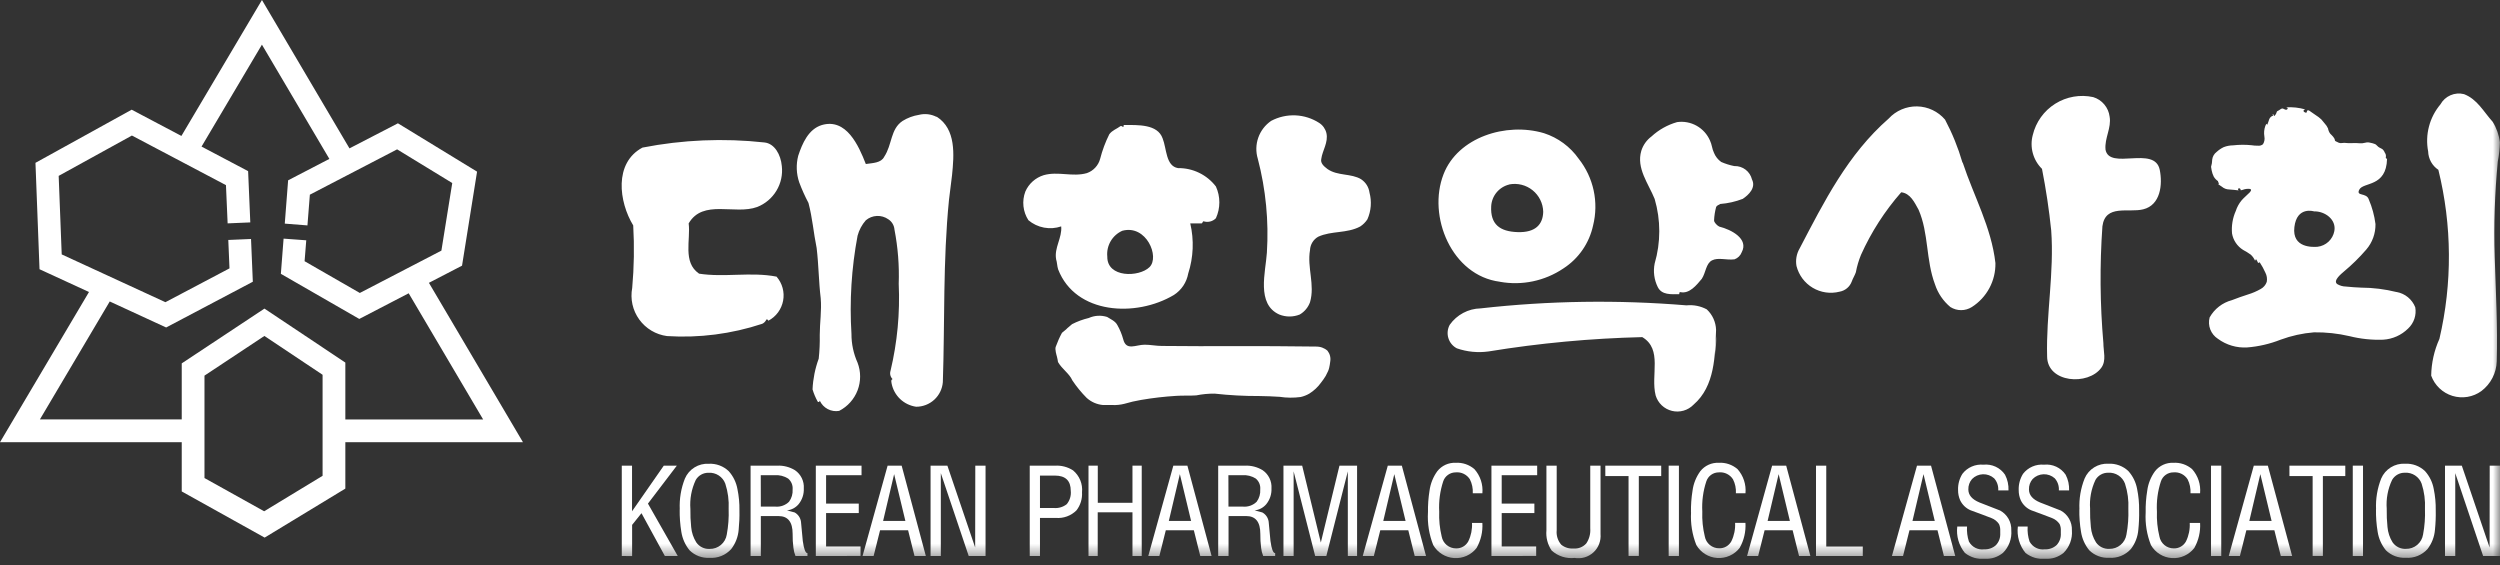 <svg width="177" height="40" viewBox="0 0 177 40" fill="none" xmlns="http://www.w3.org/2000/svg">
    <rect x="0" y="0" width="177" height="40" fill="#333333" stroke="none"/>
    <g clip-path="url(#clip0_23_440)">
        <g clip-path="url(#clip1_23_440)">
            <path d="M14.477 33.845V26.595L18.719 23.785L22.839 26.535V33.687L18.702 36.198L14.477 33.845ZM17.721 15.746L17.567 12.117L14.269 10.377L18.544 3.161L23.319 11.25L20.399 12.766L20.162 15.832L21.767 15.959L21.938 13.784L28.115 10.574L32.019 12.959L31.251 17.744L25.475 20.742L21.565 18.494L21.683 17.013L20.078 16.895L19.885 19.387L25.437 22.581L28.935 20.765L34.206 29.697H24.45V25.67L18.722 21.849L12.867 25.727V29.692H2.826L7.77 21.344L11.763 23.186L17.9 19.947L17.773 16.92L16.163 16.989L16.248 19L11.711 21.395L4.369 18.012L4.154 12.452L9.339 9.596L15.998 13.108L16.116 15.815L17.721 15.746ZM18.546 0L12.843 9.624L9.322 7.766L2.511 11.528L2.798 19.061L6.3 20.674L0 31.309H12.867V34.794L18.737 38.062L24.45 34.593V31.309H37.026L30.367 20.024L32.712 18.809L33.776 12.153L28.173 8.73L24.742 10.505L18.546 0Z" fill="white"/>
            <mask id="mask0_23_440" style="mask-type:luminance" maskUnits="userSpaceOnUse" x="0" y="0" width="177" height="40">
                <path d="M0 0H177V39.568H0V0Z" fill="white"/>
            </mask>
            <g mask="url(#mask0_23_440)">
                <path d="M49.484 19.366C48.321 18.566 48.905 16.975 48.758 15.817C49.775 14.076 52.023 15.235 53.609 14.655C54.178 14.432 54.658 14.026 54.973 13.502C55.289 12.978 55.422 12.364 55.353 11.756C55.28 10.955 54.844 10.159 54.121 10.086C51.24 9.771 48.329 9.893 45.485 10.45C43.453 11.538 43.816 14.292 44.832 15.961C44.916 17.436 44.892 18.914 44.76 20.384C44.687 20.771 44.693 21.169 44.778 21.554C44.864 21.938 45.027 22.301 45.258 22.62C45.489 22.939 45.782 23.208 46.121 23.41C46.459 23.612 46.835 23.742 47.225 23.794C49.508 23.939 51.797 23.644 53.968 22.924C54.096 22.864 54.198 22.76 54.256 22.631C54.33 22.559 54.401 22.706 54.401 22.706C54.671 22.564 54.905 22.362 55.086 22.116C55.267 21.87 55.389 21.586 55.445 21.286C55.501 20.986 55.488 20.677 55.407 20.383C55.327 20.088 55.18 19.816 54.98 19.586C53.167 19.231 51.283 19.66 49.471 19.372M66.299 8.272C65.917 8.077 65.478 8.027 65.062 8.131C64.651 8.196 64.256 8.343 63.903 8.562C63.032 9.144 63.179 10.23 62.601 11.1C62.383 11.538 61.806 11.538 61.3 11.612C60.791 10.305 59.92 8.343 58.182 8.854C57.236 9.144 56.803 10.155 56.514 11.027C56.353 11.65 56.379 12.306 56.586 12.914C56.772 13.412 56.991 13.898 57.24 14.368C57.526 15.453 57.595 16.47 57.819 17.562C57.965 18.791 57.965 19.954 58.106 21.111C58.183 21.979 58.038 22.854 58.038 23.721C58.05 24.28 58.025 24.838 57.965 25.393C57.709 26.091 57.561 26.825 57.528 27.568C57.617 27.869 57.74 28.16 57.893 28.434C57.965 28.509 58.038 28.434 58.038 28.362C58.153 28.619 58.352 28.83 58.601 28.962C58.85 29.094 59.137 29.139 59.414 29.09C60.013 28.781 60.477 28.263 60.717 27.634C60.957 27.005 60.957 26.309 60.716 25.68C60.429 25.041 60.281 24.348 60.284 23.647C60.139 21.319 60.284 18.981 60.716 16.689C60.824 16.285 61.024 15.911 61.3 15.597C61.52 15.41 61.796 15.302 62.085 15.289C62.373 15.276 62.658 15.359 62.894 15.526C63.017 15.605 63.121 15.712 63.196 15.838C63.271 15.963 63.316 16.105 63.328 16.251C63.573 17.516 63.675 18.805 63.629 20.093C63.725 22.166 63.529 24.241 63.048 26.259C63.016 26.36 63.013 26.468 63.039 26.57C63.065 26.673 63.119 26.766 63.195 26.84C63.048 26.908 63.121 27.056 63.121 27.128C63.2 27.553 63.41 27.943 63.722 28.243C64.034 28.542 64.433 28.736 64.861 28.797C65.338 28.799 65.797 28.62 66.148 28.298C66.499 27.975 66.715 27.532 66.753 27.056C66.898 22.773 66.753 18.498 67.189 14.144L67.404 12.405C67.552 10.953 67.696 9.143 66.322 8.265M74.77 18.346C74.844 18.566 74.844 18.857 74.917 19.073C76.15 22.259 80.428 22.484 83.11 20.885C83.375 20.715 83.602 20.492 83.777 20.231C83.951 19.969 84.07 19.674 84.126 19.365C84.496 18.217 84.546 16.99 84.27 15.816H85.068C85.142 15.816 85.142 15.668 85.214 15.668C85.366 15.716 85.527 15.721 85.681 15.683C85.835 15.644 85.975 15.564 86.086 15.45C86.247 15.098 86.33 14.714 86.33 14.326C86.33 13.939 86.247 13.556 86.086 13.203C85.771 12.792 85.364 12.461 84.898 12.235C84.432 12.009 83.92 11.895 83.402 11.902C82.531 11.757 82.606 10.523 82.313 9.796C81.952 8.78 80.576 8.85 79.559 8.85C79.559 8.924 79.559 8.995 79.485 8.995C79.485 8.924 79.415 8.924 79.339 8.924C79.051 9.139 78.76 9.213 78.539 9.503C78.262 10.058 78.045 10.641 77.891 11.241C77.829 11.476 77.71 11.691 77.545 11.868C77.38 12.046 77.174 12.18 76.945 12.258C75.931 12.546 74.916 12.111 73.895 12.402C73.607 12.49 73.342 12.64 73.117 12.84C72.892 13.041 72.714 13.287 72.594 13.563C72.468 13.895 72.423 14.252 72.461 14.604C72.499 14.957 72.619 15.295 72.812 15.592C73.129 15.859 73.509 16.039 73.916 16.115C74.322 16.192 74.742 16.162 75.133 16.029C75.209 16.827 74.626 17.554 74.773 18.349M79.465 16.337C81.165 15.882 82.125 18.191 81.384 18.914C80.644 19.637 78.376 19.676 78.397 18.172C78.358 17.793 78.441 17.412 78.632 17.082C78.823 16.753 79.114 16.492 79.462 16.337M96.378 12.695C95.653 12.258 94.707 12.474 93.982 11.965C93.697 11.751 93.476 11.534 93.548 11.241C93.623 10.664 94.057 10.081 93.91 9.424C93.84 9.129 93.659 8.872 93.404 8.706C92.901 8.38 92.32 8.194 91.721 8.168C91.123 8.142 90.528 8.276 89.998 8.557C89.576 8.846 89.256 9.262 89.086 9.745C88.916 10.227 88.904 10.752 89.052 11.241C89.62 13.409 89.837 15.654 89.695 17.891C89.608 19.25 88.932 21.533 90.573 22.268C91.038 22.455 91.557 22.455 92.022 22.268C92.359 22.072 92.616 21.764 92.749 21.397C93.111 20.168 92.532 18.936 92.749 17.705C92.757 17.511 92.816 17.322 92.917 17.157C93.019 16.991 93.161 16.854 93.331 16.759C94.277 16.326 95.359 16.542 96.303 16.036C96.506 15.903 96.679 15.731 96.812 15.528C97.076 14.933 97.128 14.265 96.96 13.636C96.935 13.447 96.87 13.265 96.769 13.103C96.668 12.942 96.534 12.803 96.376 12.698M93.181 24.537C92.189 24.526 91.189 24.514 90.193 24.509C88.432 24.501 86.673 24.509 84.912 24.509L82.264 24.493C81.854 24.493 81.45 24.405 81.042 24.405C80.4 24.405 79.731 24.869 79.519 24.004C79.424 23.66 79.287 23.328 79.11 23.018C78.967 22.73 78.608 22.586 78.385 22.44C77.957 22.305 77.494 22.331 77.084 22.514C76.674 22.612 76.276 22.759 75.901 22.951C75.766 23.083 75.6 23.188 75.475 23.326C75.43 23.372 75.239 23.515 75.188 23.563C75.017 23.877 74.872 24.204 74.751 24.54C74.665 24.708 74.812 25.18 74.828 25.24C74.862 25.37 74.888 25.501 74.907 25.633C75.198 26.141 75.704 26.435 75.924 26.934C76.221 27.378 76.56 27.792 76.937 28.171C77.259 28.462 77.667 28.639 78.099 28.676H78.764C79.047 28.688 79.331 28.659 79.606 28.589C79.995 28.474 80.389 28.382 80.789 28.315C81.611 28.174 82.441 28.078 83.273 28.027C83.746 27.993 84.22 28.027 84.693 27.993C85.121 27.907 85.557 27.865 85.994 27.869C87.047 27.986 88.106 28.043 89.165 28.039C89.644 28.053 90.12 28.056 90.598 28.095C91.091 28.17 91.591 28.175 92.085 28.109C92.298 28.061 92.503 27.981 92.693 27.872C93.02 27.669 93.305 27.404 93.529 27.09C93.649 26.94 93.759 26.782 93.859 26.617C93.908 26.53 93.952 26.44 93.992 26.348L94.027 26.278C94.06 26.204 94.085 26.128 94.103 26.049C94.138 25.901 94.164 25.751 94.18 25.6C94.204 25.466 94.199 25.328 94.166 25.196C94.133 25.064 94.072 24.941 93.988 24.833C93.764 24.633 93.47 24.528 93.17 24.541M106.194 19.951C107.758 20.234 109.371 19.894 110.689 19.005C111.766 18.309 112.522 17.214 112.791 15.96C112.993 15.149 113.007 14.302 112.831 13.485C112.655 12.667 112.293 11.901 111.775 11.245C111.173 10.387 110.307 9.749 109.31 9.428C106.624 8.634 103.215 9.724 102.204 12.333C101.043 15.307 102.781 19.515 106.194 19.948M106.861 13.056C107.149 13.002 107.446 13.011 107.73 13.082C108.015 13.154 108.28 13.286 108.508 13.47C108.737 13.655 108.922 13.886 109.052 14.149C109.182 14.412 109.253 14.7 109.26 14.994C109.238 15.886 108.716 16.475 107.453 16.434C106.189 16.394 105.509 15.886 105.576 14.6C105.596 14.239 105.731 13.894 105.963 13.617C106.195 13.34 106.51 13.145 106.861 13.062M122.8 11.761C122.477 11.697 122.162 11.599 121.861 11.467C121.632 11.304 121.454 11.079 121.349 10.818C121.207 10.528 121.207 10.235 121.065 9.946C120.872 9.505 120.541 9.139 120.121 8.904C119.702 8.669 119.217 8.578 118.74 8.645C118.064 8.837 117.443 9.185 116.926 9.661C116.584 9.915 116.331 10.271 116.204 10.678C115.84 11.911 116.709 12.996 117.15 14.085C117.586 15.578 117.586 17.164 117.15 18.656C117.036 19.22 117.113 19.806 117.369 20.322C117.657 20.9 118.31 20.83 118.89 20.83C118.89 20.757 118.89 20.681 118.963 20.681C119.614 20.83 120.122 20.176 120.487 19.741C120.775 19.305 120.775 18.655 121.213 18.433C121.65 18.21 122.225 18.433 122.806 18.36C122.922 18.318 123.027 18.25 123.115 18.164C123.203 18.077 123.271 17.972 123.315 17.856C123.821 16.91 122.587 16.259 121.72 16.042C121.574 15.97 121.356 15.751 121.356 15.605C121.369 15.285 121.418 14.968 121.502 14.659C121.575 14.511 121.72 14.511 121.792 14.441C122.339 14.399 122.876 14.277 123.388 14.079C123.82 13.79 124.334 13.282 124.04 12.704C123.973 12.429 123.814 12.185 123.589 12.013C123.365 11.841 123.089 11.751 122.806 11.757M121.429 25.101C121.489 24.67 121.513 24.235 121.501 23.799L121.429 25.101ZM120.847 21.907C120.405 21.668 119.901 21.568 119.401 21.619C114.546 21.218 109.663 21.289 104.822 21.834C104.393 21.843 103.972 21.953 103.594 22.155C103.215 22.357 102.889 22.644 102.642 22.994C102.563 23.137 102.514 23.293 102.497 23.455C102.481 23.617 102.496 23.781 102.544 23.936C102.591 24.092 102.669 24.237 102.773 24.362C102.878 24.487 103.006 24.59 103.15 24.664C103.872 24.913 104.642 24.988 105.398 24.881C108.995 24.293 112.629 23.955 116.274 23.868C117.728 24.734 116.852 26.55 117.22 27.997C117.301 28.264 117.449 28.506 117.652 28.698C117.855 28.89 118.104 29.025 118.375 29.091C118.646 29.157 118.93 29.151 119.198 29.074C119.467 28.996 119.71 28.85 119.904 28.65C121.425 27.34 121.425 25.169 121.498 23.354C121.489 23.081 121.427 22.813 121.315 22.565C121.203 22.317 121.042 22.093 120.843 21.907M138.942 11.51C138.636 10.457 138.222 9.438 137.709 8.469C137.464 8.182 137.161 7.95 136.82 7.789C136.479 7.627 136.108 7.54 135.731 7.533C135.354 7.526 134.98 7.599 134.633 7.748C134.286 7.896 133.975 8.116 133.72 8.394C130.818 10.933 129.149 14.271 127.406 17.606C127.192 17.977 127.116 18.413 127.192 18.835C127.273 19.154 127.416 19.454 127.612 19.719C127.809 19.983 128.056 20.206 128.339 20.375C128.622 20.543 128.935 20.655 129.261 20.702C129.587 20.75 129.919 20.733 130.238 20.652C130.434 20.618 130.618 20.533 130.771 20.405C130.923 20.277 131.039 20.111 131.107 19.924C131.18 19.711 131.324 19.492 131.395 19.275C131.474 18.852 131.596 18.438 131.76 18.04C132.483 16.431 133.442 14.94 134.606 13.614C135.255 13.684 135.552 14.34 135.835 14.849C136.562 16.514 136.342 18.398 137 20.142C137.205 20.766 137.582 21.319 138.087 21.738C138.314 21.881 138.578 21.958 138.847 21.958C139.116 21.958 139.379 21.881 139.606 21.738C140.128 21.405 140.556 20.944 140.848 20.399C141.141 19.853 141.288 19.242 141.276 18.623C140.985 16.081 139.752 13.908 138.959 11.51M149.07 10.577C148.997 9.779 149.501 9.051 149.361 8.257C149.321 7.939 149.191 7.639 148.984 7.394C148.778 7.148 148.505 6.968 148.198 6.875C147.275 6.674 146.31 6.842 145.511 7.344C144.711 7.846 144.14 8.642 143.92 9.56C143.807 9.982 143.808 10.425 143.923 10.846C144.038 11.267 144.262 11.649 144.573 11.955C144.858 13.403 145.075 14.855 145.225 16.309C145.445 19.283 144.858 22.255 144.936 25.226C144.936 27.119 147.854 27.323 148.779 26.028C149.142 25.52 148.919 24.867 148.919 24.285C148.68 21.535 148.657 18.772 148.851 16.019C149.06 14.439 150.691 15.082 151.741 14.82C152.965 14.518 153.121 13.073 152.911 12.029C152.556 10.261 149.322 12.097 149.067 10.578M169.676 20.677C168.857 20.473 168.016 20.368 167.171 20.364C166.808 20.343 166.442 20.332 166.086 20.287C165.869 20.284 165.657 20.223 165.471 20.111C165.154 19.863 165.783 19.372 165.944 19.229C166.514 18.755 167.043 18.236 167.527 17.675C167.962 17.173 168.196 16.527 168.184 15.862C168.107 15.262 167.948 14.676 167.71 14.12C167.547 13.612 166.787 13.923 167.037 13.428C167.32 12.871 168.956 13.267 169.003 11.244C168.911 11.213 168.902 11.191 168.922 11.097C168.935 10.996 168.908 10.894 168.846 10.813C168.816 10.727 168.767 10.648 168.702 10.584C168.607 10.505 168.484 10.475 168.384 10.396C168.304 10.338 168.247 10.243 168.158 10.203C168.043 10.158 167.924 10.124 167.803 10.103C167.693 10.072 167.577 10.072 167.468 10.103C167.328 10.143 167.183 10.156 167.039 10.141C166.874 10.127 166.709 10.123 166.544 10.132C166.352 10.141 166.16 10.135 165.969 10.113C165.879 10.113 165.786 10.141 165.692 10.132C165.616 10.122 165.543 10.095 165.478 10.054C165.433 10.023 165.311 9.999 165.311 9.935C165.301 9.756 165.091 9.581 164.978 9.462C164.897 9.354 164.845 9.228 164.824 9.094C164.766 8.964 164.686 8.844 164.587 8.74C164.508 8.647 164.43 8.549 164.351 8.456C164.224 8.337 164.086 8.232 163.938 8.141C163.839 8.065 163.733 8.005 163.636 7.932C163.582 7.895 163.436 7.76 163.364 7.824C163.292 7.888 163.364 8.005 163.224 7.972C163.177 7.961 163.092 7.911 163.089 7.853C163.085 7.796 163.153 7.761 163.207 7.746C162.767 7.619 162.307 7.569 161.85 7.6C161.936 7.615 162.024 7.669 161.926 7.746C161.828 7.823 161.728 7.712 161.628 7.686C161.527 7.659 161.433 7.761 161.347 7.81C161.262 7.858 161.204 7.865 161.186 7.949C161.156 8.056 161.094 8.151 161.009 8.221C160.991 8.179 160.969 8.04 160.891 8.113C160.911 8.136 160.937 8.155 160.956 8.18C160.89 8.197 160.829 8.23 160.778 8.275C160.727 8.32 160.687 8.377 160.662 8.44C160.609 8.569 160.586 8.704 160.523 8.833C160.499 8.809 160.478 8.784 160.454 8.766C160.427 8.817 160.403 8.871 160.382 8.925C160.298 9.161 160.276 9.415 160.318 9.662C160.356 9.851 160.32 10.047 160.219 10.211C160.168 10.253 160.109 10.284 160.046 10.301C159.982 10.319 159.916 10.323 159.851 10.314C159.703 10.318 159.555 10.307 159.409 10.282C158.976 10.238 158.539 10.241 158.107 10.29C157.879 10.292 157.652 10.335 157.439 10.417C157.254 10.505 157.084 10.621 156.934 10.76C156.849 10.823 156.778 10.903 156.725 10.995C156.672 11.087 156.638 11.188 156.625 11.293C156.622 11.469 156.594 11.643 156.543 11.81C156.558 11.898 156.569 11.987 156.587 12.074C156.617 12.223 156.666 12.367 156.733 12.504C156.809 12.634 156.913 12.745 157.039 12.828C157.013 12.901 157.163 12.988 157.053 13.044C157.14 13.1 157.226 13.162 157.309 13.218C157.454 13.343 157.638 13.413 157.829 13.415C158.053 13.42 158.272 13.462 158.495 13.48C158.448 13.42 158.417 13.361 158.507 13.335C158.597 13.309 158.636 13.396 158.646 13.475C158.692 13.46 158.74 13.448 158.789 13.439C158.951 13.377 159.125 13.355 159.297 13.376C159.453 13.422 159.339 13.555 159.274 13.629C159.088 13.82 158.88 13.983 158.706 14.185C158.522 14.406 158.382 14.661 158.294 14.935C158.07 15.435 157.979 15.985 158.028 16.532C158.069 16.77 158.16 16.997 158.296 17.197C158.431 17.398 158.607 17.567 158.812 17.694C158.999 17.793 159.179 17.904 159.351 18.027C159.483 18.147 159.587 18.294 159.658 18.457C159.685 18.421 159.7 18.378 159.726 18.345C159.786 18.43 159.836 18.523 159.875 18.621C159.911 18.605 159.944 18.584 159.986 18.569C160.14 18.802 160.275 19.047 160.388 19.303C160.493 19.503 160.528 19.733 160.487 19.955C160.413 20.172 160.259 20.353 160.057 20.461C159.77 20.625 159.465 20.756 159.148 20.851C158.769 20.979 158.385 21.102 158.013 21.253C157.682 21.341 157.373 21.494 157.103 21.704C156.834 21.913 156.609 22.175 156.442 22.474C156.367 22.755 156.383 23.052 156.488 23.324C156.593 23.595 156.781 23.827 157.025 23.985C157.626 24.428 158.364 24.645 159.109 24.598C159.917 24.533 160.712 24.348 161.466 24.05C162.227 23.769 163.023 23.594 163.832 23.529C164.676 23.517 165.518 23.608 166.341 23.799C167.122 23.995 167.927 24.08 168.731 24.05C169.397 24.009 170.025 23.728 170.497 23.258C170.699 23.069 170.851 22.832 170.939 22.57C171.027 22.307 171.048 22.027 171 21.754C170.89 21.476 170.711 21.231 170.48 21.042C170.249 20.853 169.973 20.726 169.679 20.673M165.271 16.361C165.217 16.65 165.072 16.913 164.857 17.113C164.642 17.313 164.368 17.439 164.076 17.472C163.77 17.493 162.264 17.58 162.442 16.078C162.619 14.577 163.835 14.966 163.835 14.966C164.595 14.944 165.426 15.537 165.271 16.361ZM176.991 10.072C176.928 9.557 176.754 9.062 176.481 8.622C175.83 7.898 175.392 7.025 174.452 6.665C174.133 6.585 173.796 6.612 173.495 6.743C173.193 6.874 172.943 7.101 172.783 7.389C172.399 7.845 172.121 8.381 171.971 8.958C171.82 9.534 171.801 10.138 171.913 10.723C171.921 10.982 171.991 11.236 172.116 11.462C172.242 11.688 172.42 11.881 172.636 12.024C173.606 15.953 173.632 20.055 172.71 23.995C172.34 24.813 172.142 25.699 172.129 26.597C172.252 26.936 172.452 27.242 172.713 27.49C172.974 27.739 173.29 27.923 173.634 28.029C173.979 28.134 174.344 28.158 174.699 28.099C175.055 28.039 175.392 27.898 175.683 27.686C176.01 27.438 176.277 27.121 176.465 26.757C176.653 26.392 176.757 25.991 176.769 25.581C176.843 23.116 176.7 20.649 176.625 18.182C176.554 15.932 176.627 13.68 176.844 11.439C176.932 10.984 176.982 10.522 176.992 10.059" fill="white"/>
                <path d="M44.022 39.366V32.968H44.748V36.199L46.996 32.968H47.92L45.874 35.655L47.986 39.367H47.073L45.417 36.334L44.754 37.162V39.369L44.022 39.366Z" fill="white"/>
                <path d="M48.127 36.062C48.093 35.318 48.217 34.575 48.491 33.883C48.631 33.556 48.868 33.279 49.171 33.092C49.473 32.904 49.826 32.815 50.182 32.835C50.44 32.822 50.699 32.861 50.942 32.951C51.185 33.041 51.407 33.18 51.594 33.359C51.913 33.715 52.126 34.153 52.21 34.623C52.313 35.121 52.361 35.629 52.352 36.138C52.362 36.597 52.343 37.057 52.297 37.515C52.256 38.01 52.072 38.483 51.768 38.876C51.575 39.089 51.337 39.256 51.071 39.363C50.804 39.471 50.517 39.516 50.23 39.496C49.972 39.51 49.713 39.47 49.471 39.379C49.229 39.287 49.009 39.146 48.825 38.965C48.517 38.591 48.316 38.142 48.24 37.664C48.153 37.136 48.113 36.602 48.122 36.068M48.88 36.036C48.872 36.464 48.891 36.892 48.935 37.317C48.968 37.703 49.093 38.076 49.299 38.404C49.404 38.554 49.545 38.675 49.709 38.755C49.874 38.836 50.056 38.873 50.238 38.863C50.53 38.871 50.814 38.772 51.038 38.585C51.262 38.398 51.41 38.136 51.455 37.848C51.566 37.251 51.611 36.643 51.588 36.036C51.619 35.43 51.539 34.823 51.352 34.246C51.264 34.007 51.102 33.803 50.888 33.663C50.675 33.524 50.423 33.457 50.169 33.472C49.986 33.468 49.804 33.513 49.645 33.602C49.485 33.692 49.352 33.822 49.26 33.981C48.958 34.622 48.826 35.33 48.88 36.036Z" fill="white"/>
                <path d="M53.141 39.366V32.968H55.028C55.47 32.948 55.907 33.061 56.284 33.291C56.492 33.433 56.658 33.627 56.768 33.853C56.877 34.079 56.926 34.329 56.909 34.58C56.928 34.986 56.796 35.386 56.538 35.701C56.33 35.946 56.036 36.102 55.717 36.136L56.261 36.281C56.382 36.348 56.486 36.443 56.564 36.558C56.642 36.673 56.692 36.804 56.71 36.942L56.837 38.295C56.916 38.875 57.027 39.164 57.168 39.164V39.366H56.32C56.246 39.182 56.197 38.99 56.176 38.793C56.133 38.462 56.113 38.128 56.118 37.794C56.118 36.956 55.786 36.538 55.123 36.538H53.867V39.366H53.141ZM53.867 35.869H54.902C55.078 35.884 55.255 35.861 55.421 35.801C55.587 35.741 55.738 35.646 55.864 35.523C56.049 35.271 56.139 34.963 56.117 34.652C56.13 34.507 56.108 34.36 56.052 34.226C55.996 34.091 55.908 33.972 55.796 33.879C55.513 33.703 55.182 33.62 54.849 33.643H53.862L53.867 35.869Z" fill="white"/>
                <path d="M57.76 39.366V32.968H60.997V33.645H58.487V35.656H60.801V36.326H58.487V38.692H60.926V39.361L57.76 39.366Z" fill="white"/>
                <path d="M61.068 39.366L62.843 32.968H63.837L65.55 39.366H64.748L64.293 37.543H62.309L61.852 39.364L61.068 39.366ZM64.101 36.882L63.305 33.569L62.524 36.882H64.101Z" fill="white"/>
                <path d="M65.884 39.366V32.968H67.075L69.042 38.765L69.051 32.968H69.777V39.366H68.585L66.61 33.498V39.366H65.884Z" fill="white"/>
                <path d="M72.905 39.367V32.97H74.689C75.139 32.941 75.588 33.057 75.969 33.3C76.195 33.487 76.371 33.726 76.483 33.998C76.594 34.269 76.637 34.563 76.607 34.855C76.636 35.316 76.496 35.772 76.212 36.136C76.022 36.326 75.793 36.471 75.54 36.563C75.288 36.655 75.019 36.691 74.751 36.668H73.63V39.367H72.905ZM73.63 35.967H74.618C74.943 35.995 75.266 35.899 75.523 35.698C75.632 35.567 75.713 35.416 75.762 35.254C75.812 35.091 75.828 34.92 75.81 34.751C75.81 34.032 75.436 33.672 74.689 33.671H73.63V35.967Z" fill="white"/>
                <path d="M77.066 39.366V32.968H77.723V35.598H80.179V32.968H80.834V39.366H80.179V36.271H77.718V39.366H77.066Z" fill="white"/>
                <path d="M81.298 39.366L83.072 32.968H84.067L85.781 39.366H84.979L84.524 37.543H82.539L82.083 39.364L81.298 39.366ZM84.33 36.882L83.534 33.569L82.753 36.882H84.33Z" fill="white"/>
                <path d="M86.248 39.366V32.968H88.141C88.582 32.948 89.019 33.061 89.396 33.291C89.603 33.433 89.77 33.627 89.879 33.853C89.989 34.079 90.038 34.329 90.021 34.58C90.039 34.987 89.906 35.386 89.648 35.701C89.44 35.946 89.146 36.102 88.827 36.136L89.372 36.281C89.494 36.348 89.598 36.443 89.676 36.558C89.754 36.673 89.804 36.804 89.822 36.942L89.948 38.295C90.027 38.875 90.138 39.164 90.281 39.163V39.366H89.433C89.359 39.182 89.31 38.99 89.288 38.793C89.246 38.462 89.226 38.128 89.231 37.794C89.231 36.956 88.899 36.537 88.237 36.537H86.981V39.366H86.248ZM86.975 35.869H88.01C88.186 35.884 88.363 35.861 88.529 35.801C88.695 35.741 88.847 35.646 88.973 35.523C89.157 35.271 89.247 34.963 89.225 34.652C89.239 34.507 89.217 34.361 89.161 34.226C89.105 34.091 89.017 33.972 88.905 33.879C88.623 33.703 88.291 33.62 87.959 33.643H86.971L86.975 35.869Z" fill="white"/>
                <path d="M90.869 39.366V32.968H92.194L93.515 38.41L94.834 32.968H96.081V39.366H95.426V33.372L93.904 39.366H93.114L91.589 33.371V39.366H90.869Z" fill="white"/>
                <path d="M96.482 39.366L98.256 32.968H99.25L100.963 39.366H100.162L99.707 37.543H97.724L97.267 39.364L96.482 39.366ZM99.515 36.882L98.716 33.569L97.936 36.882H99.515Z" fill="white"/>
                <path d="M101.101 36.273C101.092 35.758 101.129 35.243 101.211 34.735C101.278 34.237 101.468 33.764 101.764 33.358C101.917 33.164 102.115 33.009 102.34 32.906C102.565 32.803 102.811 32.755 103.058 32.766C103.545 32.736 104.024 32.898 104.392 33.218C104.597 33.45 104.752 33.72 104.849 34.014C104.945 34.307 104.981 34.617 104.953 34.925H104.273C104.293 34.583 104.222 34.241 104.067 33.935C103.962 33.769 103.812 33.635 103.635 33.548C103.459 33.461 103.261 33.425 103.065 33.444C102.868 33.443 102.676 33.505 102.517 33.62C102.357 33.735 102.238 33.897 102.177 34.084C101.952 34.774 101.857 35.499 101.896 36.224C101.873 36.815 101.932 37.406 102.071 37.981C102.114 38.219 102.239 38.435 102.425 38.59C102.612 38.744 102.847 38.828 103.089 38.827C103.265 38.833 103.441 38.789 103.594 38.7C103.747 38.612 103.872 38.482 103.956 38.326C104.152 37.922 104.242 37.474 104.218 37.025H104.952C104.99 37.644 104.847 38.26 104.54 38.799C104.354 39.039 104.111 39.23 103.834 39.354C103.557 39.478 103.253 39.532 102.95 39.511C102.647 39.491 102.354 39.396 102.096 39.235C101.838 39.075 101.624 38.853 101.472 38.59C101.182 37.858 101.055 37.072 101.099 36.285" fill="white"/>
                <path d="M105.594 39.366V32.968H108.832V33.645H106.32V35.656H108.634V36.326H106.32V38.692H108.761V39.361L105.594 39.366Z" fill="white"/>
                <path d="M109.487 32.968H110.214V37.544C110.195 37.728 110.215 37.913 110.27 38.089C110.326 38.265 110.417 38.428 110.538 38.567C110.782 38.765 111.094 38.86 111.407 38.834C111.574 38.848 111.742 38.823 111.898 38.762C112.054 38.7 112.194 38.603 112.306 38.479C112.52 38.163 112.62 37.784 112.59 37.403V32.968H113.318V37.81C113.339 38.051 113.304 38.293 113.217 38.519C113.13 38.744 112.992 38.946 112.814 39.109C112.636 39.273 112.423 39.393 112.191 39.461C111.959 39.529 111.715 39.543 111.477 39.502C111.186 39.534 110.891 39.504 110.612 39.414C110.333 39.324 110.076 39.176 109.859 38.979C109.571 38.559 109.44 38.051 109.487 37.544V32.968Z" fill="white"/>
                <path d="M113.656 32.968H117.614V33.706H116.028V39.361H115.301V33.706H113.658L113.656 32.968Z" fill="white"/>
                <path d="M118.142 32.968H118.867V39.366H118.142V32.968Z" fill="white"/>
                <path d="M119.721 36.273C119.712 35.758 119.749 35.243 119.832 34.735C119.898 34.237 120.088 33.764 120.384 33.358C120.539 33.163 120.737 33.008 120.964 32.905C121.19 32.802 121.437 32.755 121.686 32.766C122.173 32.736 122.652 32.898 123.02 33.218C123.225 33.449 123.38 33.72 123.476 34.014C123.573 34.307 123.608 34.617 123.58 34.925H122.902C122.922 34.583 122.851 34.241 122.696 33.935C122.591 33.769 122.441 33.635 122.264 33.548C122.088 33.461 121.89 33.425 121.694 33.444C121.497 33.443 121.305 33.504 121.145 33.619C120.986 33.734 120.867 33.897 120.806 34.084C120.579 34.771 120.484 35.495 120.523 36.217C120.499 36.808 120.559 37.399 120.699 37.974C120.741 38.212 120.866 38.428 121.052 38.583C121.238 38.737 121.473 38.821 121.715 38.819C121.892 38.825 122.067 38.782 122.22 38.693C122.374 38.605 122.499 38.475 122.582 38.319C122.779 37.915 122.869 37.467 122.845 37.018H123.578C123.616 37.637 123.473 38.253 123.167 38.792C122.981 39.032 122.738 39.223 122.461 39.347C122.183 39.472 121.88 39.526 121.577 39.505C121.273 39.485 120.98 39.39 120.722 39.229C120.464 39.068 120.25 38.846 120.098 38.583C119.809 37.851 119.682 37.065 119.726 36.278" fill="white"/>
                <path d="M123.692 39.366L125.466 32.968H126.462L128.175 39.366H127.373L126.918 37.543H124.934L124.477 39.364L123.692 39.366ZM126.724 36.882L125.928 33.569L125.147 36.882H126.724Z" fill="white"/>
                <path d="M128.573 39.366V32.968H129.299V38.697H131.885V39.367L128.573 39.366Z" fill="white"/>
                <path d="M133.948 39.366L135.723 32.968H136.717L138.431 39.366H137.629L137.175 37.543H135.191L134.735 39.364L133.948 39.366ZM136.981 36.882L136.184 33.569L135.403 36.882H136.981Z" fill="white"/>
                <path d="M138.572 37.278H139.266C139.242 37.638 139.287 38 139.4 38.343C139.503 38.534 139.662 38.689 139.856 38.787C140.05 38.885 140.269 38.921 140.484 38.892C140.634 38.899 140.785 38.877 140.927 38.827C141.069 38.777 141.2 38.699 141.312 38.598C141.418 38.485 141.5 38.352 141.553 38.206C141.605 38.06 141.627 37.905 141.617 37.75V37.586C141.627 37.42 141.597 37.254 141.529 37.103C141.398 36.909 141.21 36.761 140.991 36.678L140.318 36.422L139.515 36.126C139.193 35.989 138.933 35.739 138.781 35.424C138.68 35.196 138.629 34.948 138.631 34.698C138.616 34.291 138.724 33.889 138.94 33.545C139.113 33.321 139.34 33.145 139.6 33.032C139.859 32.919 140.143 32.874 140.425 32.9C140.72 32.868 141.019 32.917 141.289 33.042C141.559 33.167 141.79 33.363 141.956 33.61C142.134 33.953 142.218 34.336 142.201 34.722H141.475C141.486 34.567 141.467 34.412 141.417 34.265C141.368 34.118 141.289 33.983 141.186 33.866C140.969 33.672 140.685 33.568 140.394 33.577C140.102 33.586 139.825 33.707 139.62 33.915C139.442 34.12 139.349 34.384 139.359 34.655C139.359 35.05 139.619 35.356 140.141 35.573L141.61 36.146C141.859 36.283 142.065 36.487 142.205 36.734C142.344 36.982 142.412 37.264 142.4 37.548C142.424 37.841 142.383 38.135 142.281 38.411C142.178 38.687 142.017 38.937 141.809 39.144C141.442 39.442 140.979 39.594 140.507 39.572C140.008 39.609 139.514 39.459 139.119 39.152C138.906 38.893 138.748 38.594 138.655 38.273C138.561 37.952 138.534 37.615 138.574 37.283" fill="white"/>
                <path d="M142.864 37.278H143.558C143.533 37.638 143.579 38 143.693 38.343C143.796 38.533 143.955 38.688 144.148 38.786C144.341 38.884 144.56 38.921 144.774 38.892C145.078 38.907 145.376 38.802 145.602 38.598C145.709 38.485 145.791 38.352 145.843 38.206C145.895 38.06 145.917 37.905 145.906 37.75V37.586C145.918 37.42 145.888 37.254 145.82 37.103C145.688 36.91 145.501 36.761 145.282 36.678L144.61 36.422L143.807 36.126C143.485 35.988 143.225 35.739 143.073 35.424C142.972 35.196 142.921 34.948 142.924 34.698C142.909 34.291 143.016 33.89 143.232 33.545C143.405 33.321 143.632 33.145 143.892 33.032C144.151 32.92 144.435 32.874 144.716 32.9C145.012 32.868 145.311 32.917 145.581 33.042C145.851 33.167 146.081 33.364 146.248 33.61C146.425 33.953 146.509 34.336 146.492 34.722H145.767C145.778 34.567 145.758 34.412 145.709 34.265C145.659 34.118 145.581 33.983 145.478 33.866C145.261 33.672 144.977 33.568 144.685 33.577C144.393 33.586 144.116 33.707 143.911 33.915C143.733 34.12 143.64 34.385 143.651 34.655C143.651 35.05 143.911 35.356 144.433 35.573L145.901 36.146C146.15 36.283 146.355 36.487 146.495 36.734C146.635 36.982 146.702 37.264 146.691 37.548C146.714 37.841 146.674 38.135 146.571 38.411C146.469 38.687 146.308 38.937 146.099 39.144C145.733 39.442 145.27 39.595 144.798 39.572C144.299 39.609 143.804 39.46 143.409 39.152C143.196 38.894 143.038 38.595 142.944 38.273C142.85 37.952 142.823 37.615 142.864 37.283" fill="white"/>
                <path d="M147.224 36.062C147.189 35.317 147.314 34.573 147.59 33.879C147.729 33.552 147.966 33.276 148.269 33.088C148.571 32.901 148.924 32.811 149.279 32.831C149.538 32.818 149.796 32.858 150.039 32.948C150.282 33.038 150.504 33.176 150.691 33.355C151.01 33.712 151.223 34.15 151.308 34.62C151.41 35.118 151.457 35.626 151.45 36.134C151.46 36.594 151.441 37.054 151.393 37.511C151.353 38.007 151.169 38.48 150.864 38.873C150.672 39.086 150.433 39.252 150.167 39.36C149.9 39.467 149.613 39.513 149.326 39.492C149.068 39.507 148.81 39.467 148.568 39.375C148.326 39.284 148.105 39.143 147.921 38.961C147.614 38.587 147.412 38.138 147.337 37.66C147.248 37.133 147.209 36.599 147.218 36.064M147.978 36.032C147.97 36.46 147.989 36.888 148.033 37.313C148.066 37.7 148.19 38.072 148.397 38.401C148.501 38.551 148.642 38.672 148.807 38.752C148.971 38.832 149.153 38.869 149.336 38.86C149.627 38.867 149.912 38.769 150.135 38.582C150.359 38.395 150.507 38.133 150.552 37.845C150.664 37.248 150.709 36.64 150.687 36.032C150.718 35.426 150.638 34.82 150.45 34.243C150.362 34.004 150.2 33.799 149.987 33.66C149.774 33.52 149.521 33.453 149.267 33.469C149.084 33.464 148.903 33.509 148.743 33.599C148.583 33.688 148.45 33.819 148.359 33.978C148.056 34.618 147.926 35.326 147.98 36.032" fill="white"/>
                <path d="M151.913 36.273C151.904 35.758 151.941 35.243 152.025 34.735C152.091 34.237 152.281 33.763 152.577 33.358C152.731 33.164 152.928 33.009 153.153 32.906C153.378 32.804 153.624 32.755 153.871 32.766C154.358 32.736 154.837 32.898 155.205 33.218C155.411 33.449 155.566 33.72 155.663 34.014C155.759 34.307 155.794 34.617 155.766 34.925H155.087C155.108 34.583 155.037 34.241 154.883 33.935C154.777 33.768 154.628 33.634 154.451 33.547C154.273 33.461 154.076 33.425 153.879 33.444C153.683 33.443 153.491 33.504 153.331 33.619C153.171 33.734 153.052 33.897 152.991 34.084C152.765 34.774 152.67 35.499 152.711 36.224C152.687 36.815 152.747 37.406 152.887 37.981C152.929 38.219 153.054 38.435 153.24 38.59C153.426 38.745 153.661 38.828 153.903 38.826C154.08 38.832 154.255 38.789 154.408 38.7C154.561 38.612 154.687 38.482 154.77 38.326C154.967 37.922 155.057 37.474 155.033 37.025H155.766C155.804 37.644 155.661 38.26 155.355 38.799C155.168 39.039 154.926 39.23 154.649 39.354C154.371 39.479 154.068 39.533 153.764 39.512C153.461 39.492 153.168 39.397 152.91 39.236C152.652 39.075 152.438 38.853 152.286 38.59C151.996 37.858 151.869 37.072 151.913 36.285" fill="white"/>
                <path d="M156.54 32.968H157.265V39.366H156.54V32.968Z" fill="white"/>
                <path d="M157.795 39.366L159.569 32.968H160.564L162.283 39.366H161.481L161.026 37.543H159.042L158.586 39.364L157.795 39.366ZM160.829 36.882L160.032 33.569L159.252 36.882H160.829Z" fill="white"/>
                <path d="M162.091 32.968H166.047V33.706H164.46V39.361H163.735V33.706H162.093L162.091 32.968Z" fill="white"/>
                <path d="M166.576 32.968H167.301V39.366H166.576V32.968Z" fill="white"/>
                <path d="M168.225 36.062C168.191 35.317 168.315 34.573 168.589 33.879C168.729 33.552 168.966 33.276 169.269 33.089C169.571 32.901 169.923 32.811 170.279 32.831C170.537 32.818 170.796 32.857 171.04 32.947C171.283 33.038 171.505 33.176 171.692 33.355C172.011 33.712 172.224 34.149 172.309 34.62C172.411 35.118 172.459 35.626 172.45 36.134C172.461 36.594 172.442 37.054 172.395 37.511C172.355 38.007 172.171 38.48 171.866 38.873C171.674 39.086 171.435 39.252 171.169 39.36C170.902 39.467 170.615 39.513 170.328 39.492C170.07 39.506 169.812 39.466 169.57 39.375C169.328 39.283 169.107 39.143 168.923 38.961C168.616 38.587 168.414 38.138 168.339 37.66C168.251 37.133 168.211 36.599 168.22 36.064M168.98 36.032C168.972 36.46 168.99 36.888 169.034 37.313C169.067 37.7 169.191 38.072 169.397 38.401C169.502 38.55 169.643 38.671 169.808 38.752C169.972 38.832 170.154 38.869 170.337 38.859C170.628 38.867 170.912 38.769 171.136 38.582C171.36 38.395 171.508 38.133 171.553 37.845C171.666 37.248 171.711 36.639 171.687 36.032C171.718 35.426 171.638 34.82 171.451 34.242C171.363 34.003 171.201 33.799 170.988 33.66C170.775 33.52 170.522 33.453 170.268 33.469C170.085 33.464 169.904 33.509 169.744 33.599C169.585 33.688 169.452 33.819 169.361 33.977C169.057 34.618 168.926 35.326 168.981 36.032" fill="white"/>
                <path d="M173.106 39.366V32.968H174.296L176.263 38.765L176.271 32.968H177V39.366H175.805L173.832 33.498V39.366H173.106Z" fill="white"/>
            </g>
        </g>
    </g>
    <defs>
        <clipPath id="clip0_23_440">
            <rect width="177" height="40" fill="white"/>
        </clipPath>
        <clipPath id="clip1_23_440">
            <rect width="177" height="39.568" fill="white"/>
        </clipPath>
    </defs>
</svg>
